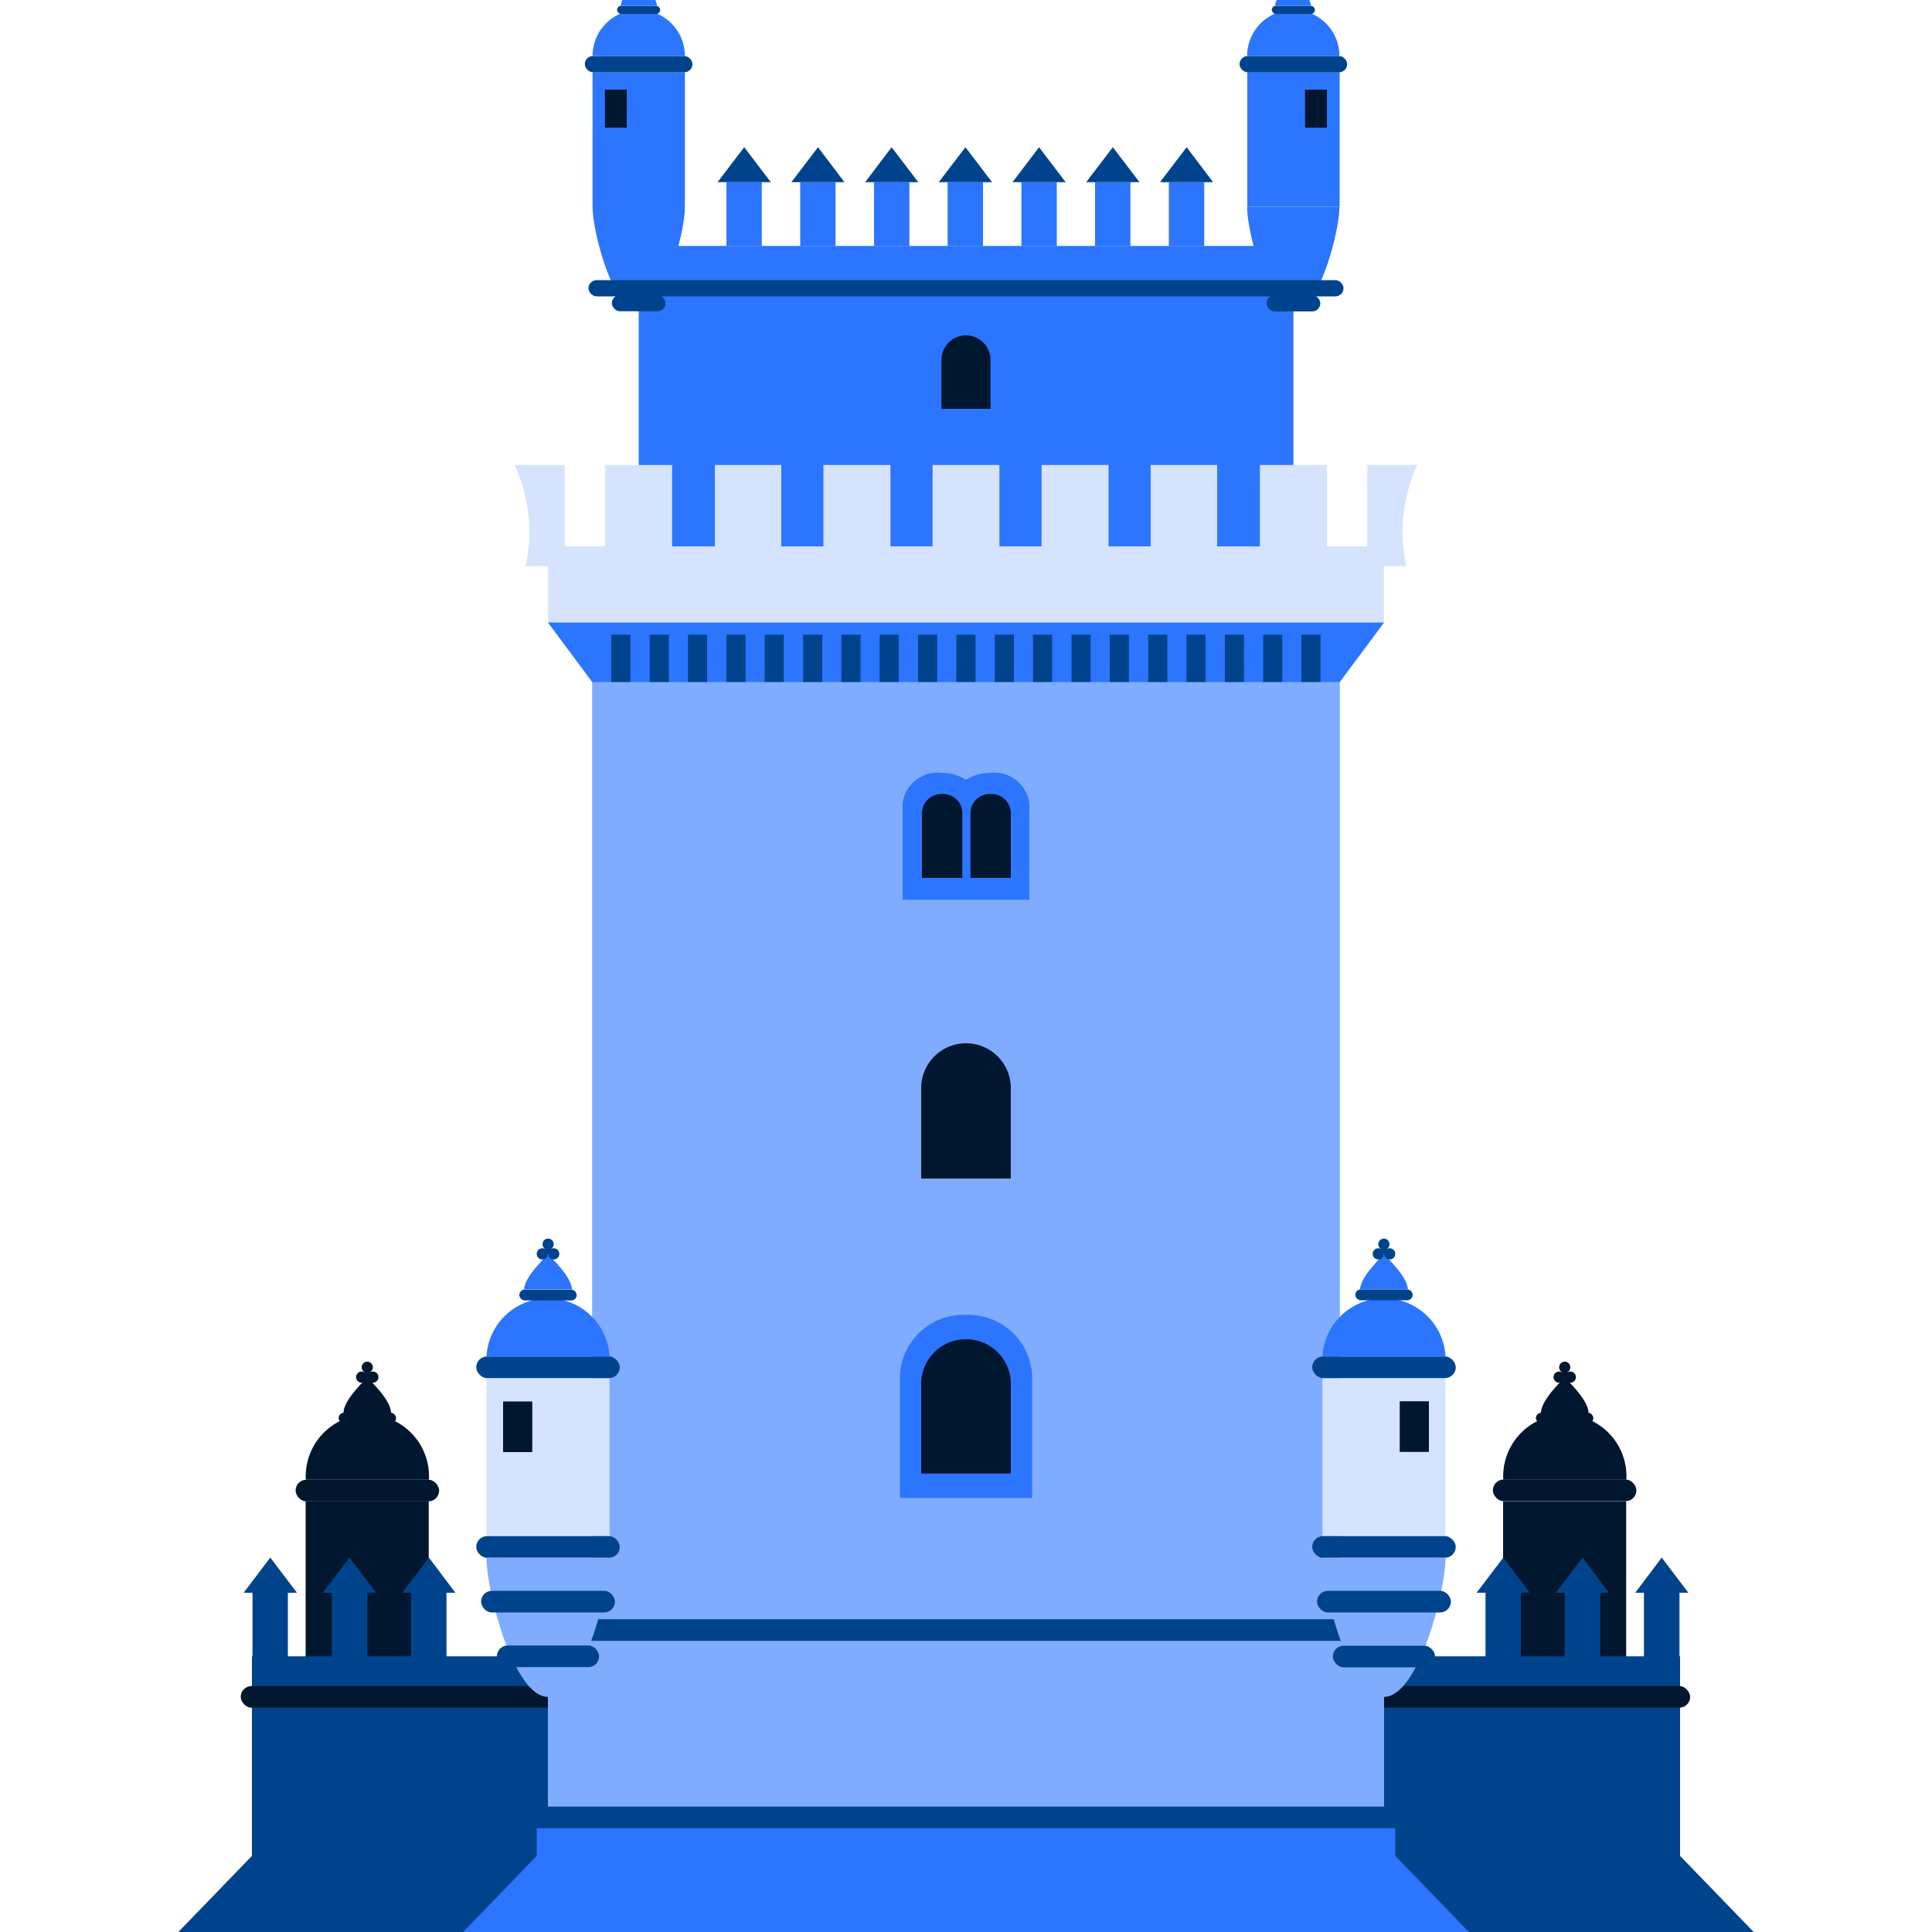 <svg id="Layer_1" data-name="Layer 1" xmlns="http://www.w3.org/2000/svg" viewBox="0 0 100 100"><defs><style>.cls-1{fill:#01162f;}.cls-2{fill:#2b75ff;}.cls-3{fill:#00438d;}.cls-4{fill:#7facff;}.cls-5{fill:#d5e3ff;}</style></defs><rect class="cls-1" x="15.82" y="77.7" width="6.37" height="8.18"/><rect class="cls-1" x="15.3" y="76.59" width="7.43" height="1.12" rx="0.56"/><rect class="cls-1" x="15.3" y="85.88" width="7.43" height="1.12" rx="0.56"/><path class="cls-1" d="M22.2,76.59H15.83a3.19,3.19,0,1,1,6.37,0Z"/><path class="cls-1" d="M15.83,87H22.2c0,1.75-1.43,7.19-3.19,7.19S15.83,88.76,15.83,87Z"/><rect class="cls-1" x="17.53" y="73.12" width="2.97" height="0.56" rx="0.28"/><path class="cls-1" d="M20.24,73.12H17.78c0-.68,1.23-1.81,1.23-1.81S20.24,72.44,20.24,73.12Z"/><circle class="cls-1" cx="19.3" cy="71.28" r="0.29"/><circle class="cls-1" cx="18.72" cy="71.28" r="0.29"/><circle class="cls-1" cx="19.01" cy="70.77" r="0.29"/><polygon class="cls-1" points="19.01 70.77 18.72 71.28 19.3 71.28 19.01 70.77"/><rect class="cls-1" x="16.69" y="78.91" width="1.51" height="2.62"/><rect class="cls-1" x="15.54" y="88.72" width="6.93" height="1.12" rx="0.56"/><rect class="cls-1" x="16.36" y="91.55" width="5.29" height="1.12" rx="0.56"/><rect class="cls-1" x="77.81" y="77.7" width="6.37" height="8.18" transform="translate(161.98 163.59) rotate(-180)"/><rect class="cls-1" x="77.28" y="76.59" width="7.43" height="1.12" rx="0.56" transform="translate(161.98 154.29) rotate(180)"/><rect class="cls-1" x="77.28" y="85.88" width="7.43" height="1.12" rx="0.56" transform="translate(161.98 172.89) rotate(-180)"/><path class="cls-1" d="M77.81,76.59h6.37a3.19,3.19,0,1,0-6.37,0Z"/><path class="cls-1" d="M84.18,87H77.81c0,1.75,1.42,7.19,3.18,7.19S84.18,88.76,84.18,87Z"/><rect class="cls-1" x="79.51" y="73.12" width="2.97" height="0.56" rx="0.28" transform="translate(161.98 146.8) rotate(-180)"/><path class="cls-1" d="M79.76,73.12h2.46c0-.68-1.23-1.81-1.23-1.81S79.76,72.44,79.76,73.12Z"/><circle class="cls-1" cx="80.7" cy="71.28" r="0.29"/><circle class="cls-1" cx="81.28" cy="71.28" r="0.29"/><circle class="cls-1" cx="80.99" cy="70.77" r="0.29"/><polygon class="cls-1" points="80.99 70.77 81.28 71.28 80.7 71.28 80.99 70.77"/><rect class="cls-1" x="81.81" y="78.91" width="1.51" height="2.62" transform="translate(165.13 160.44) rotate(-180)"/><rect class="cls-1" x="77.52" y="88.72" width="6.93" height="1.12" rx="0.56" transform="translate(161.98 178.55) rotate(180)"/><rect class="cls-1" x="78.34" y="91.55" width="5.29" height="1.12" rx="0.56" transform="translate(161.98 184.21) rotate(-180)"/><rect class="cls-2" x="33.06" y="12.73" width="33.89" height="17.52"/><polygon class="cls-3" points="28.36 85.73 23.11 85.73 23.11 82.44 23.57 82.44 22.2 80.62 20.82 82.44 21.28 82.44 21.28 85.73 19.01 85.73 19.01 82.44 19.47 82.44 18.09 80.62 16.71 82.44 17.18 82.44 17.18 85.73 14.9 85.73 14.9 82.44 15.37 82.44 13.99 80.62 12.61 82.44 13.07 82.44 13.07 85.73 13.04 85.73 13.04 96.06 9.23 100 15.52 100 15.52 100 28.36 100 28.36 85.73"/><polygon class="cls-3" points="71.64 85.73 76.89 85.73 76.89 82.44 76.43 82.44 77.81 80.62 79.18 82.44 78.72 82.44 78.72 85.73 80.99 85.73 80.99 82.44 80.53 82.44 81.91 80.62 83.28 82.44 82.83 82.44 82.83 85.73 85.09 85.73 85.09 82.44 84.64 82.44 86.01 80.62 87.39 82.44 86.93 82.44 86.93 85.73 86.96 85.73 86.96 96.06 90.77 100 84.48 100 84.48 100 71.64 100 71.64 85.73"/><rect class="cls-1" x="12.46" y="87.27" width="75.02" height="1.12" rx="0.56"/><polygon class="cls-4" points="69.35 33.43 30.65 33.43 30.65 84.17 28.36 84.17 28.36 94.07 71.64 94.07 71.64 84.17 69.35 84.17 69.35 33.43"/><path class="cls-5" d="M73.36,24.07H70.77v4.21H68.68V24.07H65.21v4.21H63V24.07H59.56v4.21H57.38V24.07H53.91v4.21H51.73V24.07H48.27v4.21H46.09V24.07H42.62v4.21H40.44V24.07H37v4.21H34.79V24.07H31.32v4.21H29.23V24.07H26.64a8.24,8.24,0,0,1,.57,5.24h1.16v2.91H71.63V29.31h1.16A8.24,8.24,0,0,1,73.36,24.07Z"/><rect class="cls-3" x="29.19" y="83.81" width="41.63" height="1.12" rx="0.56"/><rect class="cls-5" x="25.18" y="71.33" width="6.37" height="8.18"/><rect class="cls-3" x="24.65" y="70.21" width="7.43" height="1.12" rx="0.56"/><rect class="cls-3" x="24.65" y="79.51" width="7.43" height="1.12" rx="0.56"/><path class="cls-2" d="M31.55,70.21H25.18a3.19,3.19,0,0,1,6.37,0Z"/><path class="cls-4" d="M25.18,80.63h6.37c0,1.76-1.43,7.2-3.19,7.2S25.18,82.39,25.18,80.63Z"/><rect class="cls-3" x="26.88" y="66.75" width="2.97" height="0.56" rx="0.28"/><path class="cls-2" d="M29.6,66.74H27.13c0-.68,1.24-1.8,1.24-1.8S29.6,66.06,29.6,66.74Z"/><circle class="cls-3" cx="28.66" cy="64.9" r="0.29"/><circle class="cls-3" cx="28.07" cy="64.9" r="0.29"/><circle class="cls-3" cx="28.37" cy="64.4" r="0.29"/><polygon class="cls-3" points="28.36 64.4 28.07 64.9 28.66 64.9 28.36 64.4"/><rect class="cls-1" x="26.04" y="72.54" width="1.51" height="2.62"/><rect class="cls-3" x="24.9" y="82.34" width="6.93" height="1.12" rx="0.56"/><rect class="cls-3" x="25.72" y="85.17" width="5.29" height="1.12" rx="0.56"/><rect class="cls-5" x="68.45" y="71.33" width="6.37" height="8.18" transform="translate(143.27 150.84) rotate(-180)"/><rect class="cls-3" x="67.92" y="70.21" width="7.43" height="1.12" rx="0.56" transform="translate(143.27 141.54) rotate(180)"/><rect class="cls-3" x="67.92" y="79.51" width="7.43" height="1.12" rx="0.56" transform="translate(143.27 160.14) rotate(-180)"/><path class="cls-2" d="M68.45,70.21h6.37a3.19,3.19,0,0,0-6.37,0Z"/><path class="cls-4" d="M74.82,80.63H68.45c0,1.76,1.43,7.2,3.19,7.2S74.82,82.39,74.82,80.63Z"/><rect class="cls-3" x="70.15" y="66.75" width="2.97" height="0.56" rx="0.28" transform="translate(143.27 134.05) rotate(-180)"/><path class="cls-2" d="M70.4,66.74h2.47c0-.68-1.24-1.8-1.24-1.8S70.4,66.06,70.4,66.74Z"/><circle class="cls-3" cx="71.34" cy="64.9" r="0.29"/><circle class="cls-3" cx="71.93" cy="64.9" r="0.29"/><circle class="cls-3" cx="71.63" cy="64.4" r="0.29"/><polygon class="cls-3" points="71.64 64.4 71.93 64.9 71.34 64.9 71.64 64.4"/><rect class="cls-1" x="72.45" y="72.54" width="1.51" height="2.62" transform="translate(146.41 147.69) rotate(-180)"/><rect class="cls-3" x="68.17" y="82.34" width="6.93" height="1.12" rx="0.56" transform="translate(143.27 165.8) rotate(-180)"/><rect class="cls-3" x="68.99" y="85.17" width="5.29" height="1.12" rx="0.56" transform="translate(143.27 171.47) rotate(-180)"/><polygon class="cls-2" points="72.22 96.06 72.22 94.08 27.78 94.08 27.78 96.06 23.97 100 76.03 100 72.22 96.06"/><rect class="cls-3" x="27.21" y="93.51" width="45.58" height="1.12" rx="0.56"/><path class="cls-1" d="M50,69.32a2.31,2.31,0,0,0-2.32,2.31v4.64h4.64V71.63A2.31,2.31,0,0,0,50,69.32Z"/><path class="cls-1" d="M50,17.36a1.27,1.27,0,0,0-1.27,1.27v2.53h2.54V18.63A1.27,1.27,0,0,0,50,17.36Z"/><path class="cls-1" d="M50,54a2.32,2.32,0,0,0-2.32,2.32V61h4.64V56.31A2.32,2.32,0,0,0,50,54Z"/><path class="cls-2" d="M51.28,40a2.4,2.4,0,0,0-1.28.36A2.4,2.4,0,0,0,48.72,40a1.83,1.83,0,0,0-2,1.57v5h6.56v-5A1.83,1.83,0,0,0,51.28,40Z"/><path class="cls-1" d="M48.72,41.1a1,1,0,0,0-1,1v3.34h2.09V42.15A1,1,0,0,0,48.72,41.1Z"/><path class="cls-1" d="M51.28,41.1a1,1,0,0,0-1.05,1v3.34h2.09V42.15A1,1,0,0,0,51.28,41.1Z"/><polygon class="cls-2" points="71.64 32.22 28.36 32.22 30.65 35.3 69.35 35.3 71.64 32.22"/><rect class="cls-2" x="30.67" y="3.74" width="4.78" height="6.98"/><rect class="cls-3" x="30.27" y="2.9" width="5.57" height="0.84" rx="0.42"/><path class="cls-2" d="M35.45,2.9H30.67a2.39,2.39,0,1,1,4.78,0Z"/><path class="cls-2" d="M30.67,10.72h4.78c0,1.31-1.07,5.39-2.39,5.39S30.67,12,30.67,10.72Z"/><rect class="cls-3" x="31.94" y="0.3" width="2.23" height="0.42" rx="0.21"/><path class="cls-2" d="M34,.3H32.13c0-.51.93-1.35.93-1.35S34-.21,34,.3Z"/><rect class="cls-1" x="31.31" y="4.64" width="1.13" height="1.97"/><rect class="cls-3" x="31.67" y="15.27" width="2.78" height="0.84" rx="0.42"/><rect class="cls-2" x="64.55" y="3.74" width="4.78" height="6.98" transform="translate(133.89 14.45) rotate(-180)"/><rect class="cls-3" x="64.16" y="2.9" width="5.57" height="0.84" rx="0.42" transform="translate(133.89 6.64) rotate(180)"/><path class="cls-2" d="M64.55,2.9h4.78a2.39,2.39,0,1,0-4.78,0Z"/><path class="cls-2" d="M69.33,10.72H64.55c0,1.31,1.07,5.39,2.39,5.39S69.33,12,69.33,10.72Z"/><rect class="cls-3" x="65.83" y="0.3" width="2.23" height="0.42" rx="0.21" transform="translate(133.89 1.02) rotate(-180)"/><path class="cls-2" d="M66,.3h1.85c0-.51-.93-1.35-.93-1.35S66-.21,66,.3Z"/><rect class="cls-1" x="67.56" y="4.64" width="1.13" height="1.97" transform="translate(136.24 11.25) rotate(-180)"/><rect class="cls-3" x="65.55" y="15.27" width="2.78" height="0.84" rx="0.42" transform="translate(133.89 31.39) rotate(-180)"/><rect class="cls-3" x="30.46" y="14.5" width="39.08" height="0.84" rx="0.42"/><rect class="cls-2" x="49.05" y="9.43" width="1.83" height="3.3"/><rect class="cls-2" x="52.87" y="9.43" width="1.83" height="3.3"/><rect class="cls-2" x="56.68" y="9.43" width="1.83" height="3.3"/><rect class="cls-2" x="60.5" y="9.43" width="1.83" height="3.3"/><rect class="cls-2" x="45.24" y="9.43" width="1.83" height="3.3"/><rect class="cls-2" x="41.42" y="9.43" width="1.83" height="3.3"/><rect class="cls-2" x="37.6" y="9.43" width="1.83" height="3.3"/><polygon class="cls-3" points="38.52 7.62 37.14 9.43 38.52 9.43 39.9 9.43 38.52 7.62"/><polygon class="cls-3" points="42.34 7.62 40.96 9.43 42.34 9.43 43.71 9.43 42.34 7.62"/><polygon class="cls-3" points="46.15 7.62 44.78 9.43 46.15 9.43 47.53 9.43 46.15 7.62"/><polygon class="cls-3" points="49.97 7.62 48.59 9.43 49.97 9.43 51.35 9.43 49.97 7.62"/><polygon class="cls-3" points="53.78 7.62 52.41 9.43 53.78 9.43 55.16 9.43 53.78 7.62"/><polygon class="cls-3" points="57.6 7.62 56.22 9.43 57.6 9.43 58.98 9.43 57.6 7.62"/><polygon class="cls-3" points="61.42 7.62 60.04 9.43 61.42 9.43 62.79 9.43 61.42 7.62"/><path class="cls-2" d="M50,68.06a3.29,3.29,0,0,0-3.42,3.16v6.31h6.84V71.22A3.29,3.29,0,0,0,50,68.06Z"/><path class="cls-1" d="M50,69.32a2.31,2.31,0,0,0-2.32,2.31v4.64h4.64V71.63A2.31,2.31,0,0,0,50,69.32Z"/><rect class="cls-3" x="31.64" y="32.85" width="0.99" height="2.45"/><rect class="cls-3" x="33.63" y="32.85" width="0.99" height="2.45"/><rect class="cls-3" x="35.61" y="32.85" width="0.99" height="2.45"/><rect class="cls-3" x="37.6" y="32.85" width="0.99" height="2.45"/><rect class="cls-3" x="39.58" y="32.85" width="0.99" height="2.45"/><rect class="cls-3" x="41.57" y="32.85" width="0.99" height="2.45"/><rect class="cls-3" x="43.55" y="32.85" width="0.99" height="2.45"/><rect class="cls-3" x="45.53" y="32.85" width="0.99" height="2.45"/><rect class="cls-3" x="47.52" y="32.85" width="0.99" height="2.45"/><rect class="cls-3" x="49.5" y="32.85" width="0.99" height="2.45"/><rect class="cls-3" x="51.49" y="32.85" width="0.99" height="2.45"/><rect class="cls-3" x="53.47" y="32.85" width="0.99" height="2.45"/><rect class="cls-3" x="55.46" y="32.85" width="0.99" height="2.45"/><rect class="cls-3" x="57.44" y="32.85" width="0.99" height="2.45"/><rect class="cls-3" x="59.43" y="32.85" width="0.99" height="2.45"/><rect class="cls-3" x="61.41" y="32.85" width="0.99" height="2.45"/><rect class="cls-3" x="63.4" y="32.85" width="0.99" height="2.45"/><rect class="cls-3" x="65.38" y="32.85" width="0.99" height="2.45"/><rect class="cls-3" x="67.36" y="32.85" width="0.99" height="2.45"/></svg>